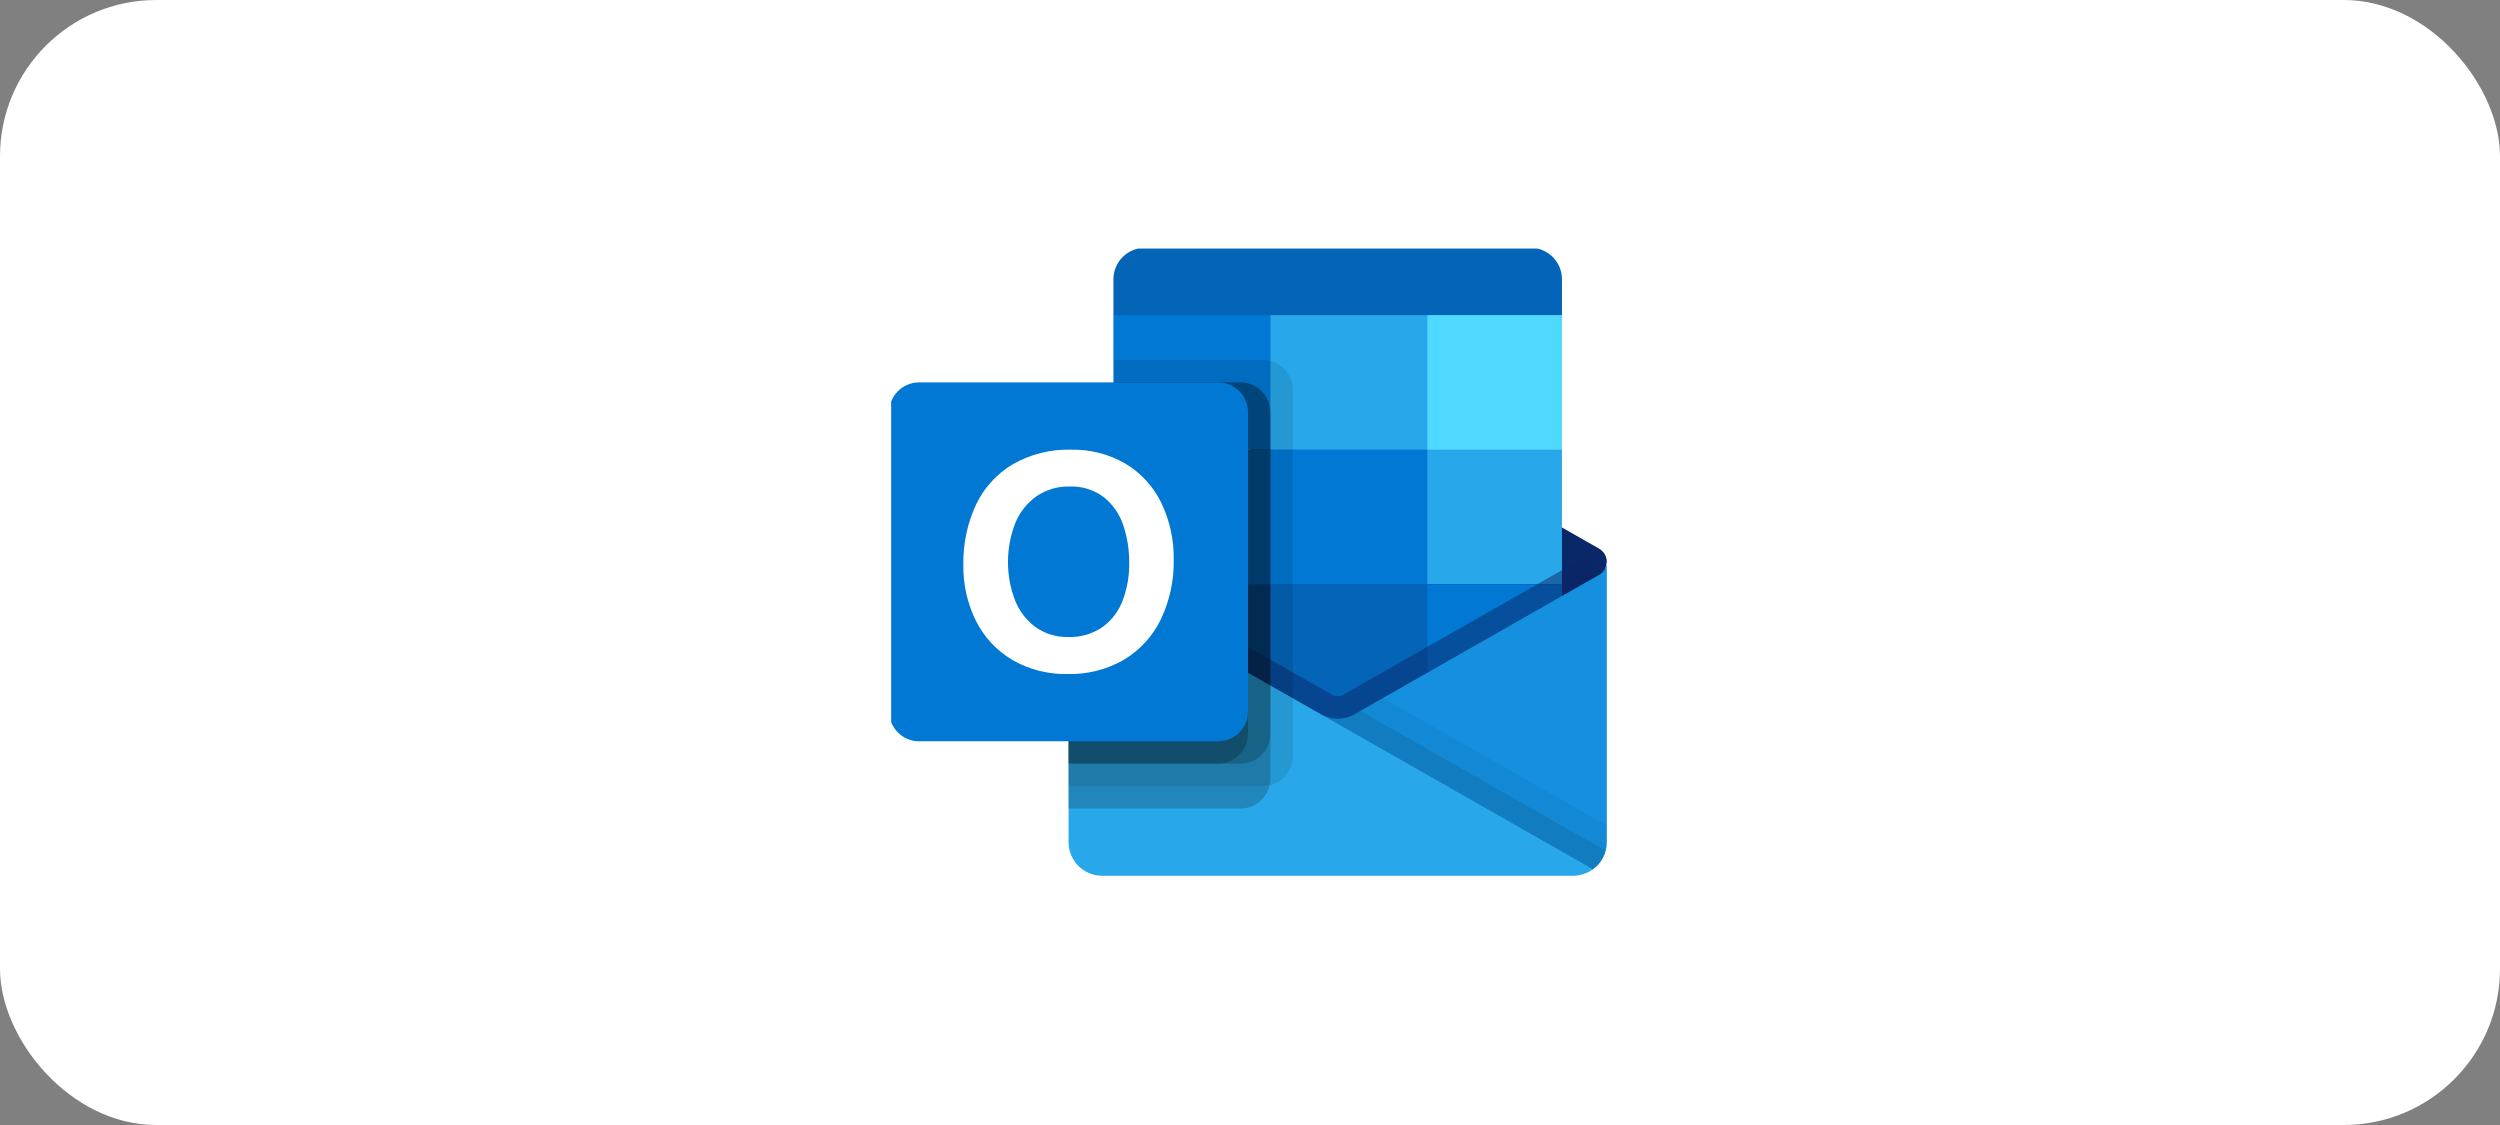 <?xml version="1.0" encoding="UTF-8"?> <svg xmlns="http://www.w3.org/2000/svg" width="160" height="72" viewBox="0 0 160 72" fill="none"><rect x="0" y="0" width="160" height="72" fill="#808080" stroke="none"/><rect width="160" height="72" rx="10" fill="white"></rect><g clip-path="url(#clip0_10_114)"><path d="M97.95 15.859H73.276C72.164 15.859 71.259 16.76 71.259 17.876V20.168L85.167 24.476L99.966 20.168V17.876C99.966 16.76 99.066 15.859 97.95 15.859Z" fill="#0364B8"></path><path d="M102.336 37.971C102.547 37.309 102.713 36.634 102.837 35.955C102.837 35.615 102.653 35.298 102.359 35.128L102.341 35.114L102.336 35.109L86.779 26.249C86.71 26.208 86.641 26.167 86.572 26.13C85.971 25.831 85.259 25.831 84.657 26.13C84.584 26.167 84.515 26.203 84.45 26.249L68.893 35.114L68.889 35.119L68.871 35.128C68.576 35.298 68.393 35.615 68.393 35.955C68.517 36.639 68.687 37.309 68.893 37.971L85.387 50.037L102.336 37.971Z" fill="#0A2767"></path><path d="M91.354 20.167H81.305L78.402 24.476L81.305 28.784L91.354 37.392H99.966V28.775L91.354 20.167Z" fill="#28A8EA"></path><path d="M71.259 20.167H81.309V28.779H71.259V20.167Z" fill="#0078D4"></path><path d="M91.354 20.167H99.966V28.779H91.354V20.167Z" fill="#50D9FF"></path><path d="M91.354 37.392L81.305 28.775H71.259V37.387L81.309 45.999L96.857 48.535L91.354 37.392Z" fill="#0364B8"></path><path d="M81.305 28.775H91.354V37.387H81.305V28.775Z" fill="#0078D4"></path><path d="M71.259 37.392H81.309V46.004H71.259V37.392Z" fill="#064A8C"></path><path d="M91.354 37.392H99.966V46.004H91.354V37.392Z" fill="#0078D4"></path><path opacity="0.5" d="M85.883 49.187L68.958 36.841L69.67 35.592C69.67 35.592 85.093 44.374 85.328 44.507C85.521 44.585 85.741 44.581 85.929 44.489L101.624 35.546L102.336 36.795L85.883 49.187Z" fill="#0A2767"></path><path d="M102.359 36.782L102.34 36.791L102.336 36.795L86.779 45.66C86.15 46.064 85.355 46.115 84.684 45.789L90.1 53.055L101.945 55.636V55.641C102.506 55.237 102.836 54.589 102.836 53.9V35.955C102.836 36.295 102.653 36.612 102.359 36.782Z" fill="#1490DF"></path><path opacity="0.05" d="M102.836 53.895V52.834L88.506 44.672L86.774 45.66C86.145 46.064 85.35 46.115 84.68 45.788L90.095 53.055L101.941 55.636V55.641C102.506 55.236 102.836 54.584 102.836 53.895Z" fill="black"></path><path opacity="0.1" d="M102.763 54.446L87.055 45.499L86.774 45.655C86.145 46.059 85.35 46.11 84.68 45.788L90.095 53.055L101.941 55.636V55.641C102.35 55.347 102.639 54.929 102.763 54.446Z" fill="black"></path><path d="M68.889 36.8V36.786H68.875L68.834 36.759C68.554 36.589 68.384 36.281 68.388 35.955V53.896C68.388 55.085 69.348 56.045 70.533 56.05H70.538H100.678C100.857 56.05 101.036 56.022 101.211 55.976C101.303 55.962 101.39 55.93 101.468 55.889C101.5 55.884 101.528 55.875 101.555 55.861C101.675 55.816 101.785 55.751 101.886 55.673C101.914 55.659 101.927 55.659 101.946 55.632L68.889 36.8Z" fill="#28A8EA"></path><path opacity="0.1" d="M82.742 48.393V24.95C82.737 23.893 81.883 23.039 80.826 23.034H71.3V33.736L68.889 35.11L68.88 35.114L68.861 35.124C68.567 35.294 68.384 35.61 68.384 35.95V50.309H80.822C81.883 50.304 82.737 49.45 82.742 48.393Z" fill="black"></path><path opacity="0.2" d="M81.304 49.831V26.387C81.3 25.331 80.445 24.476 79.389 24.472H71.3V33.741L68.889 35.114L68.88 35.119L68.861 35.128C68.567 35.298 68.384 35.615 68.384 35.955V51.746H79.389C80.45 51.741 81.304 50.887 81.304 49.831Z" fill="black"></path><path opacity="0.2" d="M81.304 46.96V26.387C81.3 25.331 80.445 24.476 79.389 24.472H71.3V33.741L68.889 35.114L68.88 35.119L68.861 35.128C68.567 35.298 68.384 35.615 68.384 35.955V48.87H79.389C80.45 48.87 81.304 48.016 81.304 46.96Z" fill="black"></path><path opacity="0.2" d="M79.871 46.96V26.387C79.867 25.331 79.012 24.476 77.956 24.472H71.3V33.741L68.889 35.114L68.88 35.119L68.861 35.128C68.567 35.298 68.384 35.615 68.384 35.955V48.87H77.951C79.012 48.87 79.867 48.016 79.871 46.96Z" fill="black"></path><path d="M58.821 24.472H77.961C79.017 24.472 79.876 25.331 79.876 26.387V45.527C79.876 46.583 79.017 47.442 77.961 47.442H58.821C57.765 47.442 56.906 46.583 56.906 45.527V26.387C56.906 25.331 57.765 24.472 58.821 24.472Z" fill="#0078D4"></path><path d="M62.454 32.321C62.963 31.237 63.781 30.333 64.81 29.717C65.949 29.065 67.244 28.739 68.558 28.78C69.77 28.753 70.969 29.06 72.021 29.671C73.009 30.259 73.808 31.123 74.313 32.161C74.864 33.3 75.14 34.554 75.117 35.821C75.144 37.144 74.86 38.453 74.29 39.647C73.771 40.718 72.949 41.613 71.929 42.224C70.836 42.853 69.591 43.17 68.333 43.138C67.093 43.166 65.866 42.858 64.791 42.238C63.795 41.645 62.986 40.782 62.467 39.748C61.912 38.628 61.631 37.388 61.654 36.134C61.631 34.811 61.907 33.511 62.454 32.321ZM64.966 38.43C65.237 39.115 65.696 39.707 66.289 40.144C66.895 40.566 67.621 40.786 68.36 40.768C69.146 40.8 69.922 40.571 70.574 40.125C71.162 39.689 71.608 39.092 71.86 38.407C72.141 37.645 72.283 36.832 72.269 36.019C72.278 35.197 72.145 34.379 71.883 33.598C71.649 32.895 71.217 32.28 70.639 31.816C70.009 31.343 69.233 31.104 68.448 31.136C67.694 31.118 66.95 31.338 66.326 31.766C65.719 32.202 65.251 32.799 64.971 33.493C64.36 35.082 64.355 36.846 64.966 38.43Z" fill="white"></path></g><defs><clipPath id="clip0_10_114"><rect width="45.931" height="40.19" fill="white" transform="translate(57.034 15.905)"></rect></clipPath></defs></svg> 
